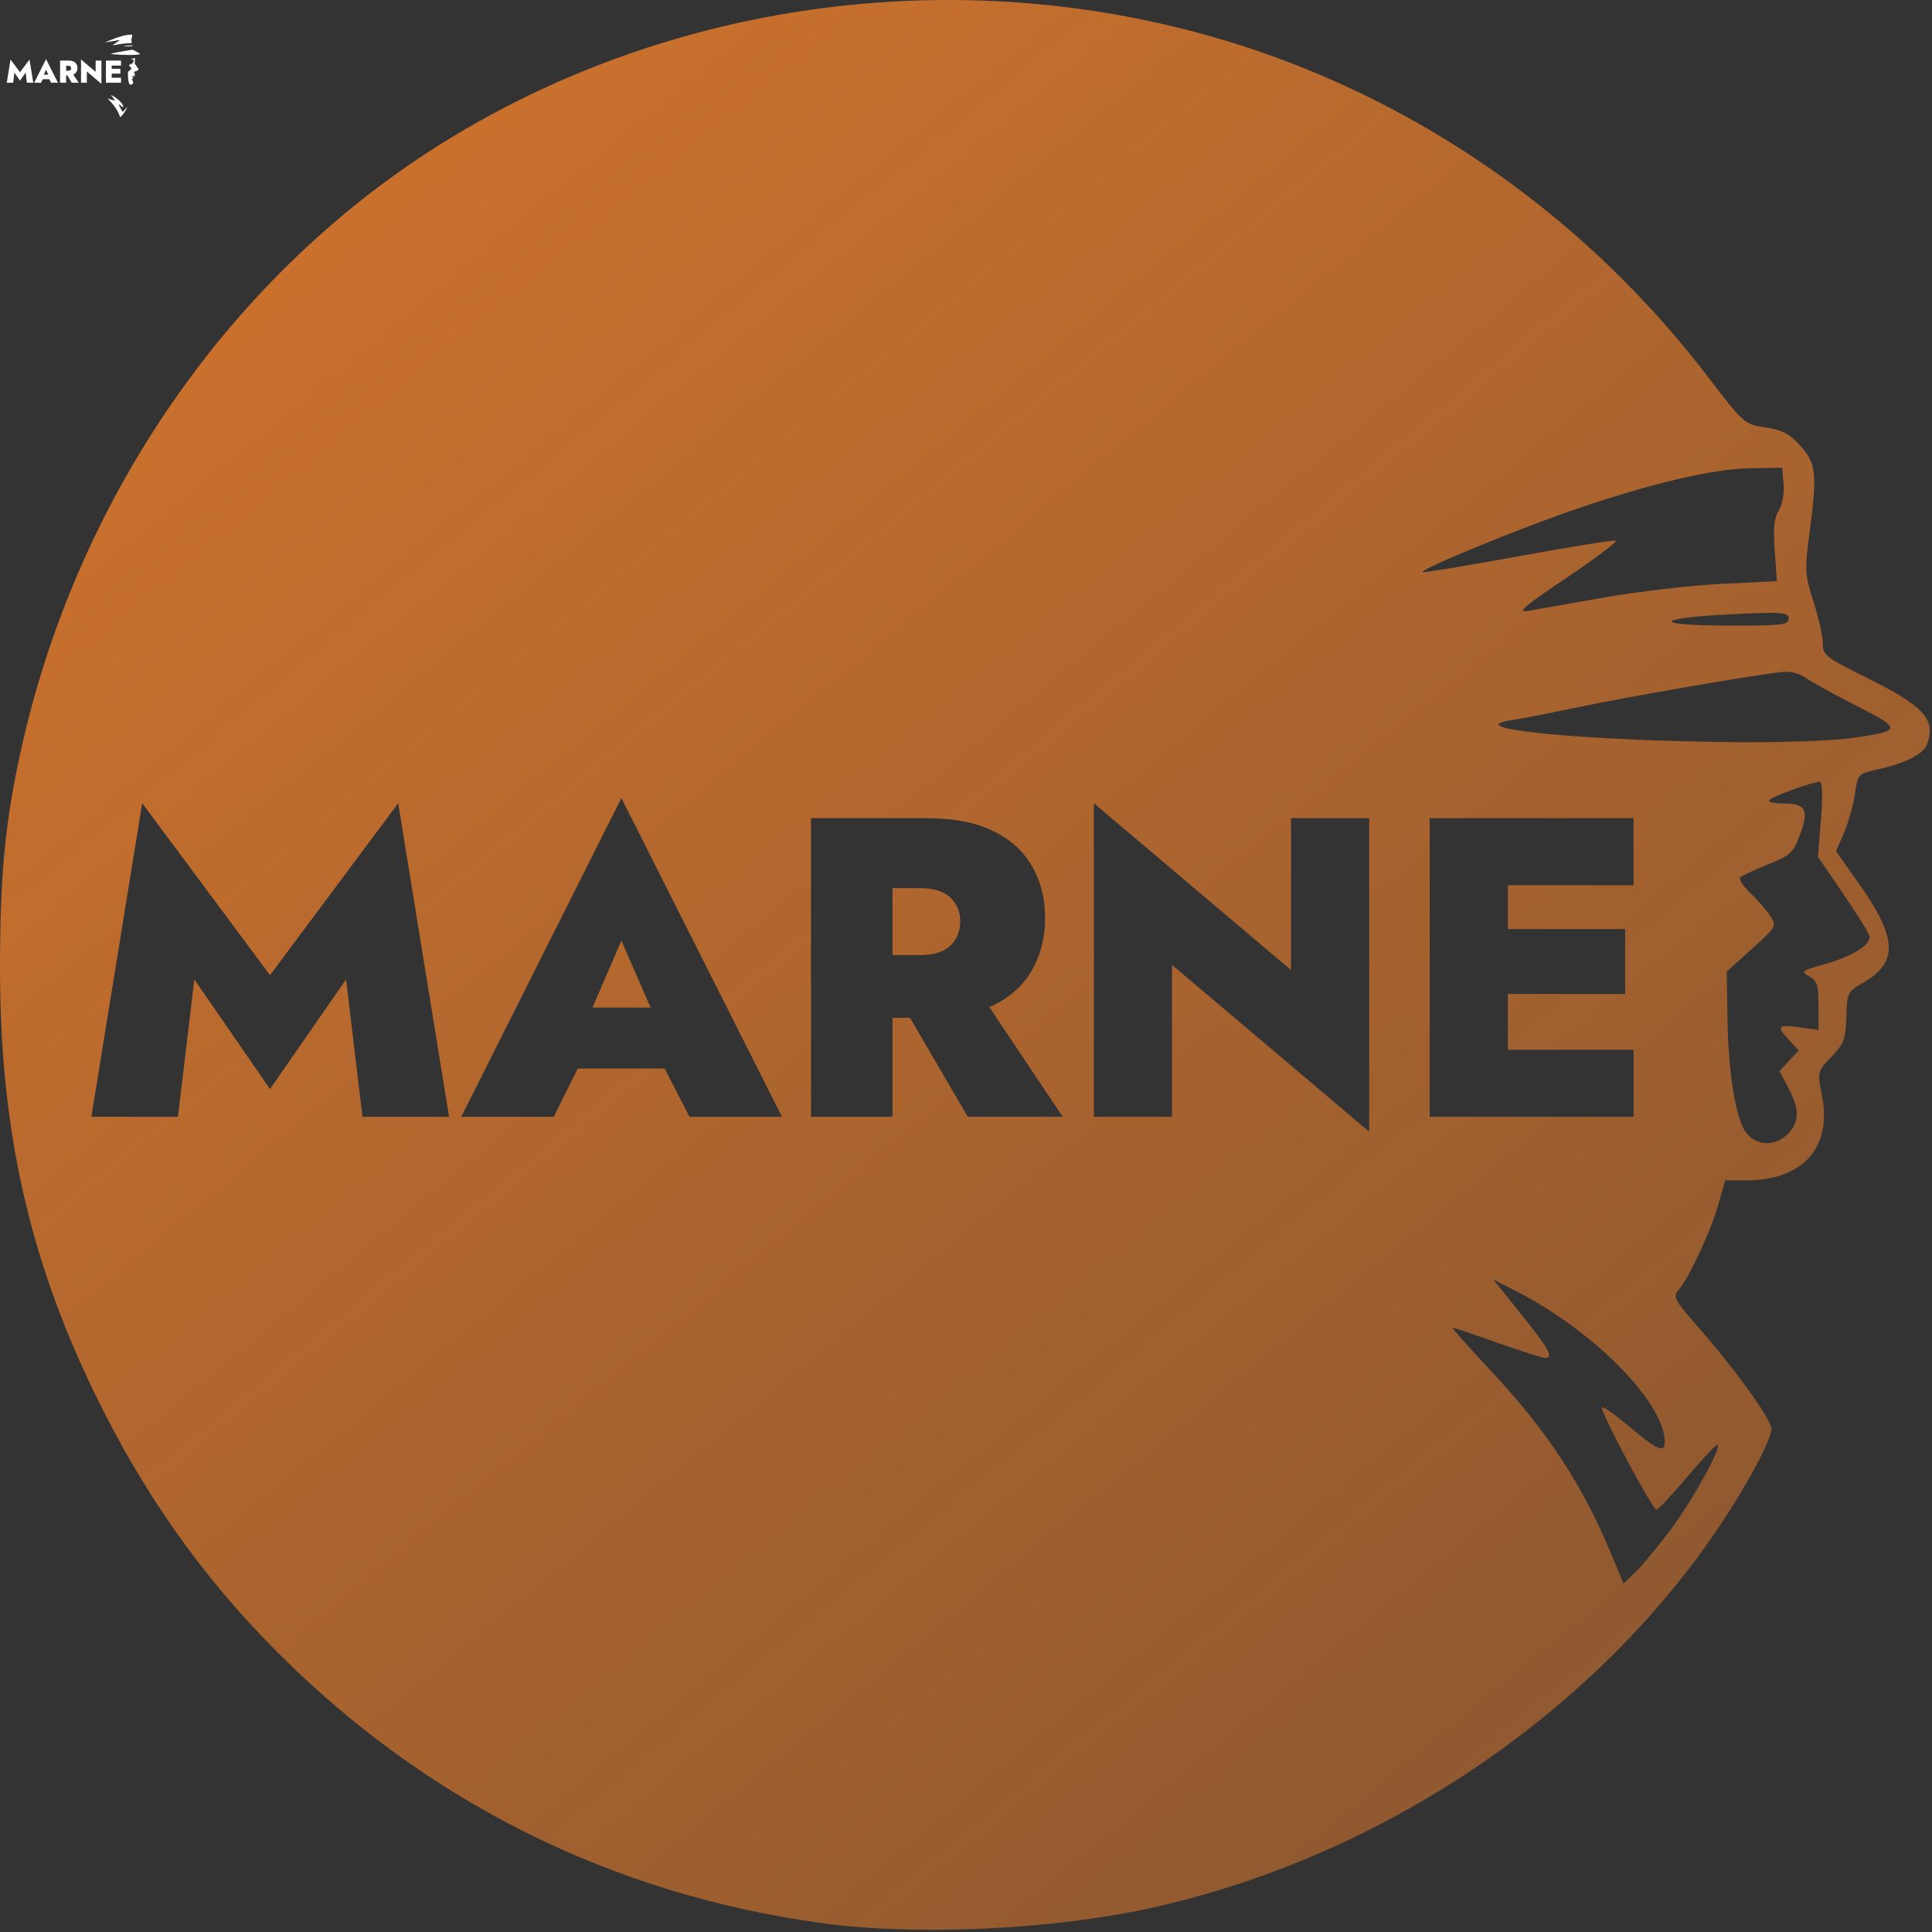 <?xml version="1.0" encoding="UTF-8" standalone="no"?>
<!-- Created with Inkscape (http://www.inkscape.org/) -->

<svg
   width="100mm"
   height="100mm"
   viewBox="0 0 100 100"
   version="1.1"
   id="svg1"
   xml:space="preserve"
   inkscape:version="1.4 (86a8ad7, 2024-10-11)"
   sodipodi:docname="logo.svg"
   inkscape:export-filename="logo_middle.png"
   inkscape:export-xdpi="438.85999"
   inkscape:export-ydpi="438.85999"
   xmlns:inkscape="http://www.inkscape.org/namespaces/inkscape"
   xmlns:sodipodi="http://sodipodi.sourceforge.net/DTD/sodipodi-0.dtd"
   xmlns:xlink="http://www.w3.org/1999/xlink"
   xmlns="http://www.w3.org/2000/svg"
   xmlns:svg="http://www.w3.org/2000/svg"><rect x="0" y="0" width="100" height="100" fill="#333333" stroke="none"/><sodipodi:namedview
     id="namedview1"
     pagecolor="#ffffff"
     bordercolor="#000000"
     borderopacity="0.25"
     inkscape:showpageshadow="2"
     inkscape:pageopacity="0.0"
     inkscape:pagecheckerboard="0"
     inkscape:deskcolor="#d1d1d1"
     inkscape:document-units="mm"
     showguides="false"
     inkscape:zoom="0.70710678"
     inkscape:cx="-96.873629"
     inkscape:cy="202.93965"
     inkscape:window-width="1920"
     inkscape:window-height="1009"
     inkscape:window-x="-8"
     inkscape:window-y="-8"
     inkscape:window-maximized="1"
     inkscape:current-layer="layer1" /><defs
     id="defs1"><linearGradient
       id="linearGradient1"
       inkscape:collect="always"><stop
         style="stop-color:#fe862b;stop-opacity:0.8;"
         offset="0"
         id="stop1" /><stop
         style="stop-color:#fe862b;stop-opacity:0;"
         offset="1"
         id="stop2" /></linearGradient><linearGradient
       inkscape:collect="always"
       xlink:href="#linearGradient1"
       id="linearGradient2"
       x1="-0.112"
       y1="4.3147647e-06"
       x2="178.348"
       y2="216.071"
       gradientUnits="userSpaceOnUse"
       gradientTransform="scale(13.498)" /></defs><g
     inkscape:label="Ebene 1"
     inkscape:groupmode="layer"
     id="layer1"><g
       id="g15"
       transform="scale(0.074)"><path
         d="m 77.383,66.303 1.457,1.816 c 1.43,1.783 1.685,2.252 1.226,2.252 -0.127,0 -1.232,-0.353 -2.455,-0.785 -1.223,-0.432 -2.274,-0.786 -2.335,-0.786 -0.061,0 0.823,0.998 1.966,2.218 2.922,3.119 4.755,5.908 6.255,9.519 l 0.633,1.522 0.646,-0.624 c 0.355,-0.343 1.172,-1.331 1.814,-2.196 1.165,-1.567 2.713,-4.391 2.393,-4.363 -0.093,0.009 -0.803,0.766 -1.577,1.684 -0.774,0.918 -1.479,1.668 -1.568,1.668 -0.215,0 -2.964,-5.159 -2.825,-5.301 0.06,-0.061 0.713,0.4 1.452,1.024 1.435,1.212 1.807,1.366 1.8,0.742 -0.025,-2.027 -3.713,-5.756 -7.701,-7.788 z"
         style="stroke-width:7.075"
         id="path14" /><g
         id="g14"
         style="fill:#ffffff"><path
           d="m 74.085,42.395 v 15.474 h 4.051 6.513 v -3.471 h -6.513 v -2.896 h 6.077 v -3.36 h -6.077 v -2.276 h 6.513 v -3.471 h -6.513 z"
           style="fill:#ffffff;stroke-width:7.075"
           id="path11" /><path
           d="m 42.023,42.395 v 15.474 h 4.226 v -5.128 h 0.906 l 2.993,5.128 h 4.922 l -3.812,-5.693 c 0.064,-0.027 0.135,-0.047 0.196,-0.076 0.915,-0.442 1.59,-1.054 2.026,-1.835 0.45,-0.796 0.675,-1.695 0.675,-2.697 0,-1.017 -0.225,-1.908 -0.675,-2.675 C 53.044,44.112 52.369,43.501 51.454,43.059 50.553,42.617 49.407,42.395 48.013,42.395 H 46.248 Z m 4.226,3.626 h 1.416 c 0.45,0 0.828,0.066 1.133,0.199 0.305,0.133 0.537,0.332 0.697,0.597 0.174,0.251 0.261,0.56 0.261,0.929 0,0.368 -0.087,0.685 -0.261,0.95 -0.16,0.265 -0.392,0.464 -0.697,0.597 -0.305,0.133 -0.683,0.199 -1.133,0.199 H 46.248 Z"
           style="fill:#ffffff;stroke-width:7.075"
           id="path10" /><path
           d="m 56.681,41.622 v 16.247 h 4.051 v -7.869 l 10.215,8.643 V 42.395 h -4.051 v 7.87 z"
           style="fill:#ffffff;stroke-width:7.075"
           id="path9" /><path
           d="m 7.369,41.622 -2.635,16.247 h 4.487 l 0.85,-7.118 3.921,5.681 3.942,-5.681 0.849,7.118 h 4.487 l -2.635,-16.247 -6.643,8.908 z"
           style="fill:#ffffff;stroke-width:7.075"
           id="path8" /><path
           d="m 32.2,41.357 -8.299,16.513 h 4.792 l 1.245,-2.498 h 4.503 l 1.287,2.498 h 4.791 z m 0,7.383 1.515,3.471 h -3.013 z m 45.183,17.563 1.18,0.601 c 3.988,2.032 7.676,5.761 7.701,7.788 0.007,0.624 -0.365,0.471 -1.8,-0.742 -0.739,-0.624 -1.392,-1.084 -1.452,-1.024 -0.14,0.142 2.61,5.301 2.825,5.301 0.089,0 0.794,-0.75 1.568,-1.668 0.774,-0.918 1.484,-1.676 1.577,-1.684 0.321,-0.029 -1.228,2.795 -2.393,4.363 -0.642,0.864 -1.458,1.852 -1.814,2.196 l -0.646,0.624 -0.633,-1.522 C 81.996,76.924 80.163,74.136 77.241,71.017 c -1.143,-1.22 -2.027,-2.218 -1.966,-2.218 0.061,0 1.112,0.354 2.335,0.786 1.223,0.432 2.328,0.785 2.455,0.785 0.459,0 0.204,-0.468 -1.226,-2.252 z"
           style="fill:#ffffff;stroke-width:7.075"
           id="path7" /><path
           d="m 94.302,40.513 c -0.357,0 -2.379,0.721 -2.602,0.928 -0.122,0.113 0.183,0.195 0.726,0.195 1.158,0 1.328,0.342 0.828,1.67 -0.329,0.874 -0.505,1.034 -1.63,1.486 -0.694,0.278 -1.342,0.577 -1.441,0.664 -0.098,0.087 0.128,0.45 0.504,0.807 0.376,0.357 0.843,0.893 1.038,1.192 0.348,0.533 0.331,0.565 -0.947,1.718 l -1.302,1.175 0.038,2.485 c 0.037,2.424 0.339,4.555 0.786,5.551 0.456,1.016 1.687,1.153 2.438,0.271 0.508,-0.596 0.489,-1.229 -0.069,-2.286 l -0.457,-0.866 0.495,-0.535 0.496,-0.535 -0.481,-0.519 c -0.684,-0.739 -0.61,-0.837 0.514,-0.681 l 0.996,0.138 v -1.257 c 0,-1.07 -0.073,-1.297 -0.492,-1.524 -0.454,-0.247 -0.385,-0.297 0.89,-0.651 1.318,-0.366 2.256,-0.947 2.256,-1.396 0,-0.115 -0.604,-1.094 -1.342,-2.177 l -1.342,-1.968 0.156,-1.941 c 0.096,-1.2 0.074,-1.942 -0.057,-1.942 z"
           style="fill:#ffffff;stroke-width:7.075"
           id="path6" /><path
           d="m 92.241,34.829 c -1.876,0.235 -7.868,1.274 -10.396,1.802 -1.521,0.318 -3.089,0.625 -3.484,0.683 -2.943,0.429 3.713,1.08 11.708,1.145 2.272,0.018 4.91,-0.077 5.861,-0.211 2.637,-0.372 2.652,-0.463 0.28,-1.669 -1.148,-0.584 -2.337,-1.238 -2.641,-1.454 -0.363,-0.258 -0.819,-0.36 -1.328,-0.296 z"
           style="fill:#ffffff;stroke-width:7.075"
           id="path5" /><path
           d="m 92.235,31.774 c -0.375,-0.034 -1.053,-0.013 -2.261,0.043 -4.188,0.193 -4.547,0.583 -0.553,0.6 2.887,0.013 3.263,-0.029 3.263,-0.356 0,-0.165 -0.073,-0.254 -0.449,-0.288 z"
           style="fill:#ffffff;stroke-width:7.075"
           id="path4" /><path
           d="m 92.352,24.237 -1.659,0.028 c -1.971,0.033 -5.198,0.795 -9.189,2.171 -2.952,1.018 -7.927,3.066 -7.789,3.207 0.042,0.043 2.262,-0.322 4.933,-0.811 2.671,-0.489 4.954,-0.857 5.073,-0.817 0.119,0.04 -1.026,0.906 -2.544,1.925 -2.229,1.496 -2.611,1.826 -1.986,1.713 0.426,-0.078 2.218,-0.393 3.982,-0.7 1.764,-0.307 4.489,-0.622 6.055,-0.699 l 2.848,-0.14 -0.112,-1.583 c -0.082,-1.16 -0.026,-1.717 0.208,-2.08 0.181,-0.281 0.29,-0.868 0.25,-1.355 z"
           style="fill:#ffffff;stroke-width:7.075"
           id="path3" /></g><path
         id="path1-5"
         style="fill:url(#linearGradient2);stroke-width:11.369"
         d="M 646.612,0.205 C 529.59,3.072 413.495,36.042 312.803,97.932 162.247,190.47 52.491,348.579 13.792,528.672 3.389,577.085 0,613.495 0,676.884 0,788.819 19.928,878.848 65.636,973.398 99.546,1043.542 140.823,1102.236 193.305,1154.949 c 104.835,105.297 234.554,169.973 381.472,190.198 65.712,9.046 160.844,4.696 229.911,-10.517 176.521,-38.881 337.737,-155.491 420.906,-304.444 7.445,-13.333 13.535,-26.979 13.535,-30.321 2e-4,-6.846 -24.363,-40.811 -51.488,-71.786 -16.62,-18.979 -17.709,-21.081 -13.489,-25.941 7.303,-8.409 22.221,-40.409 27.613,-59.233 l 4.945,-17.264 h 14.27 c 40.156,0 60.639,-22.847 53.378,-59.541 -3.252,-16.432 -3.218,-16.575 6.66,-26.918 8.729,-9.14 9.991,-12.508 10.421,-27.876 0.474,-16.923 0.854,-17.694 11.955,-24.071 24.448,-14.044 23.715,-31.166 -2.951,-68.886 l -16.218,-22.946 5.569,-12.908 c 3.064,-7.101 6.494,-19.309 7.622,-27.125 2.042,-14.147 2.119,-14.225 16.819,-17.424 18.161,-3.953 31.059,-10.49 33.515,-16.986 6.753,-17.859 -1.657,-26.998 -44.135,-47.97 -26.614,-13.14 -28.657,-14.791 -28.657,-23.112 0,-4.928 -2.912,-17.967 -6.473,-28.977 -5.991,-18.52 -6.214,-22.012 -2.986,-46.62 5.649,-43.06 4.941,-50.153 -6.217,-62.476 -7.646,-8.445 -12.831,-11.172 -24.458,-12.849 -14.552,-2.099 -15.113,-2.587 -40.251,-35.446 C 1121.193,167.589 1024.665,93.544 914.539,48.701 829.204,13.953 737.628,-2.025 646.612,0.205 Z M 1246.593,327.157 l 0.939,11.594 c 0.533,6.57 -0.929,14.497 -3.377,18.288 -3.164,4.901 -3.915,12.413 -2.811,28.072 l 1.505,21.378 -38.437,1.888 c -21.14,1.039 -57.92,5.282 -81.732,9.428 -23.812,4.147 -47.998,8.398 -53.745,9.446 -8.439,1.538 -3.279,-2.913 26.803,-23.112 20.488,-13.757 35.94,-25.451 34.337,-25.988 -1.602,-0.537 -32.413,4.425 -68.465,11.026 -36.052,6.602 -66.015,11.53 -66.587,10.949 -1.869,-1.897 65.282,-29.541 105.135,-43.282 53.873,-18.575 97.43,-28.871 124.041,-29.315 z m -1.575,101.734 c 5.065,0.457 6.053,1.664 6.053,3.888 0,4.412 -5.077,4.964 -44.041,4.794 -53.915,-0.235 -49.065,-5.501 7.465,-8.102 16.316,-0.75 25.458,-1.038 30.523,-0.579 z m 0.08,41.246 c 6.859,-0.859 13.016,0.514 17.915,3.995 4.106,2.917 20.149,11.751 35.649,19.632 32.018,16.279 31.809,17.496 -3.785,22.52 -12.837,1.812 -48.435,3.095 -79.108,2.847 -107.919,-0.876 -197.762,-9.662 -158.034,-15.453 5.337,-0.778 26.499,-4.925 47.027,-9.215 34.132,-7.133 115.006,-21.151 140.335,-24.325 z m 27.817,76.716 c 1.77,0 2.064,10.022 0.77,26.213 l -2.099,26.207 18.108,26.562 c 9.959,14.609 18.108,27.83 18.108,29.38 0,6.068 -12.664,13.907 -30.459,18.851 -17.205,4.78 -18.134,5.462 -12.008,8.789 5.649,3.069 6.636,6.139 6.636,20.579 v 16.968 l -13.436,-1.87 c -15.173,-2.111 -16.175,-0.786 -6.946,9.186 l 6.497,7.014 -6.689,7.221 -6.683,7.221 6.164,11.677 c 7.537,14.271 7.797,22.811 0.939,30.859 -10.141,11.903 -26.759,10.058 -32.914,-3.652 -6.032,-13.435 -10.103,-42.204 -10.608,-74.923 l -0.519,-33.54 17.571,-15.856 c 17.251,-15.568 17.485,-15.988 12.783,-23.189 -2.634,-4.033 -8.94,-11.275 -14.014,-16.093 -5.074,-4.818 -8.141,-9.718 -6.812,-10.89 1.329,-1.172 10.081,-5.205 19.449,-8.961 15.197,-6.093 17.569,-8.258 22.009,-20.058 6.745,-17.923 4.454,-22.544 -11.179,-22.544 -7.322,0 -11.441,-1.105 -9.797,-2.628 3.016,-2.794 30.309,-12.524 35.13,-12.524 z m -838.272,11.393 112.308,222.893 h -64.678 l -17.367,-33.718 h -60.784 l -16.813,33.718 h -64.686 z m -335.174,3.581 89.383,120.247 89.669,-120.247 35.574,219.312 h -60.563 l -11.465,-96.082 -53.215,76.687 -52.923,-76.687 -11.465,96.082 H 63.896 Z m 665.635,0 137.891,116.666 V 572.268 h 54.684 V 791.58 L 819.788,674.913 v 106.226 h -54.684 z m -197.865,10.44 h 57.034 23.817 c 18.816,0 34.298,2.987 46.45,8.955 12.348,5.968 21.465,14.22 27.345,24.763 6.076,10.344 9.115,22.377 9.115,36.103 0,13.527 -3.039,25.663 -9.115,36.405 -5.88,10.543 -14.997,18.802 -27.345,24.769 -0.827,0.393 -1.795,0.664 -2.653,1.03 l 51.459,76.846 H 676.905 l -40.396,-69.223 h -12.235 v 69.223 h -57.034 z m 432.779,0 h 54.684 87.907 v 46.851 h -87.907 v 30.729 h 82.029 v 45.354 h -82.029 v 39.092 h 87.907 v 46.845 h -87.907 -54.684 z m -375.745,48.934 v 46.851 h 19.111 c 6.076,0 11.175,-0.897 15.291,-2.687 4.116,-1.79 7.251,-4.475 9.407,-8.055 2.352,-3.581 3.528,-7.858 3.528,-12.831 0,-4.973 -1.176,-9.154 -3.528,-12.536 -2.156,-3.581 -5.29,-6.265 -9.407,-8.055 -4.116,-1.79 -9.215,-2.687 -15.291,-2.687 z m -189.631,36.701 -20.224,46.851 h 40.665 z m 609.895,237.073 15.932,8.114 c 53.834,27.428 103.606,77.766 103.945,105.125 0.101,8.426 -4.921,6.355 -24.295,-10.008 -9.97,-8.42 -18.788,-14.639 -19.595,-13.82 -1.883,1.911 35.226,71.555 38.128,71.555 1.199,0 10.723,-10.133 21.169,-22.52 10.446,-12.387 20.025,-22.613 21.28,-22.727 4.329,-0.388 -16.576,37.725 -32.296,58.883 -8.668,11.667 -19.689,25.006 -24.488,29.64 l -8.724,8.422 -8.538,-20.543 c -20.252,-48.745 -44.989,-86.392 -84.432,-128.492 -15.425,-16.464 -27.364,-29.936 -26.535,-29.936 0.83,0 15.014,4.773 31.526,10.606 16.513,5.833 31.425,10.606 33.136,10.606 6.197,0 2.755,-6.32 -16.55,-30.392 z"
         inkscape:export-filename="logo.png"
         inkscape:export-xdpi="1755.4301"
         inkscape:export-ydpi="1755.4301" /></g></g></svg>
